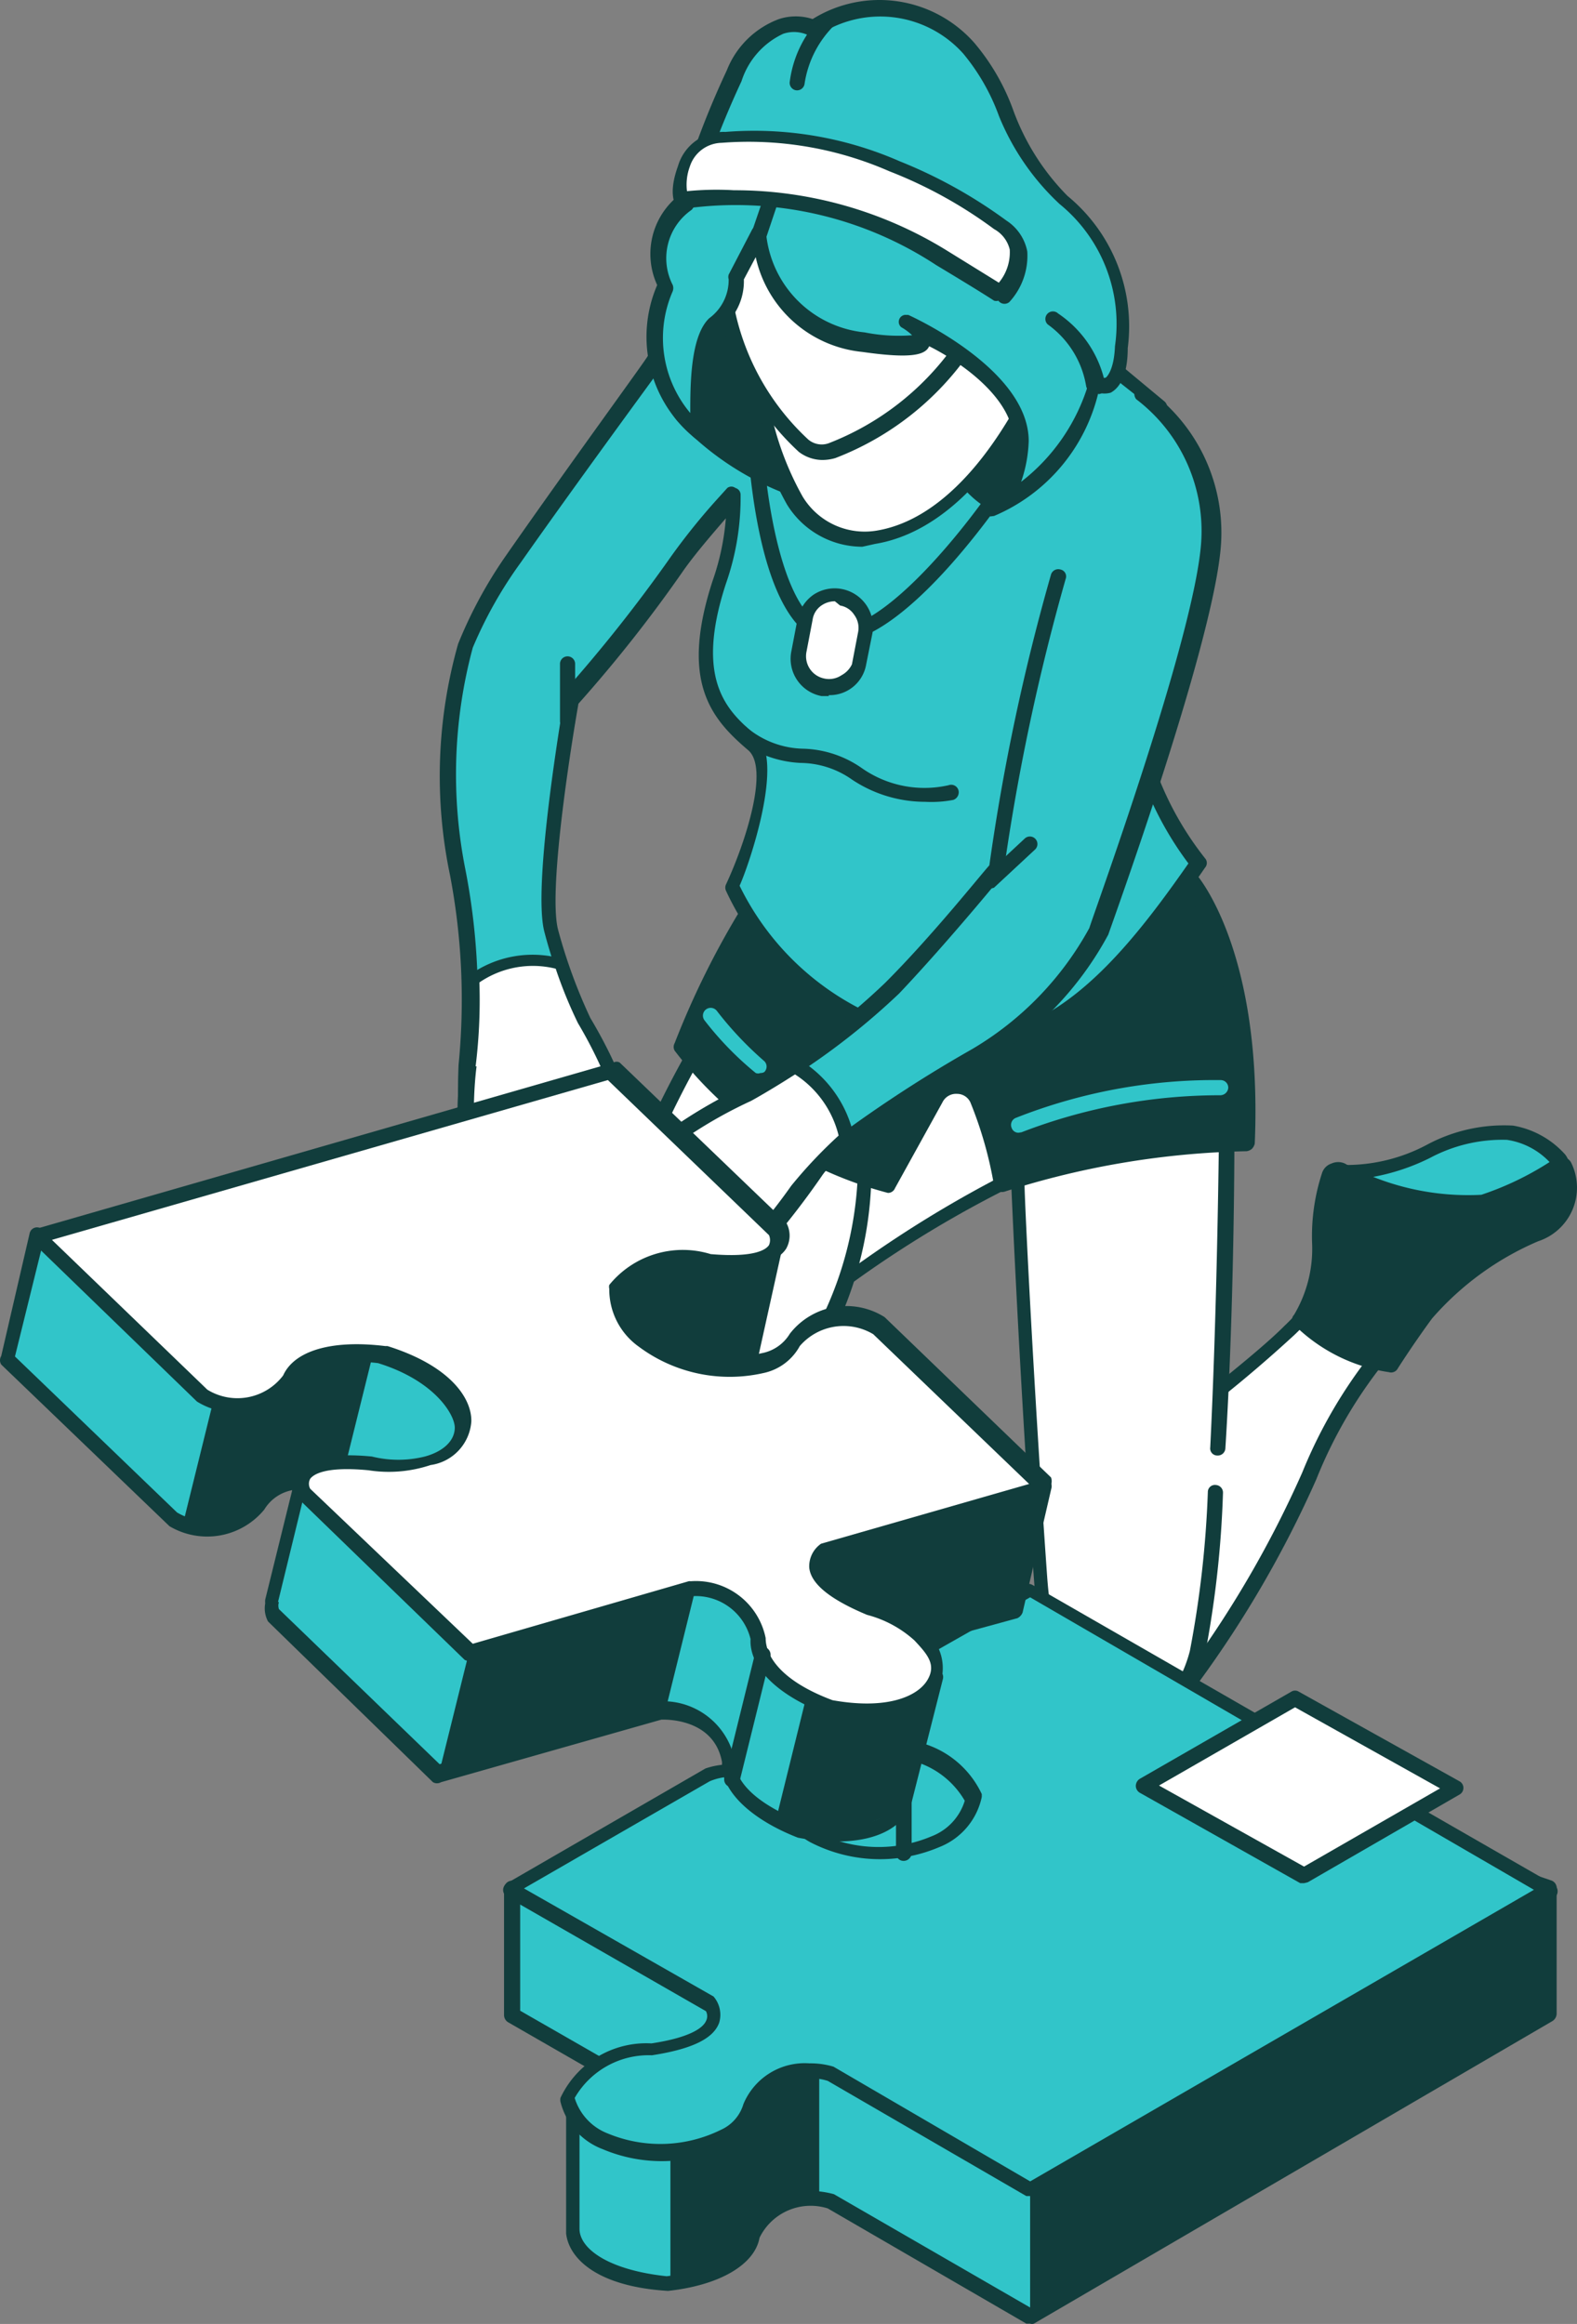 <svg id="レイヤー_1" data-name="レイヤー 1" xmlns="http://www.w3.org/2000/svg" width="156.276" height="230.223" viewBox="0 0 156.276 230.223">
  <rect x="0" y="0" width="156.276" height="230.223" fill="#808080" stroke="none"/>
  <path id="パス_75699" data-name="パス 75699" d="M50.274,28.158a1.362,1.362,0,0,0,0-1.6,8.172,8.172,0,0,0-4.7-2.583c-4.415-1.033-11.882,4.7-16.907,3.851l-.47.282v.423l2.442,3.71,9.675.986,7.8-2.536Z" transform="translate(104.127 88.233)" fill="#31c5c9"/>
  <path id="パス_75700" data-name="パス 75700" d="M41.05,34.41h0l-9.675-.986a.657.657,0,0,1-.517-.329l-2.724-4.227a.751.751,0,0,1,.282-.986l.423-.235a.8.8,0,0,1,.564,0,17.048,17.048,0,0,0,8.454-2.019,16.156,16.156,0,0,1,8.5-1.879,8.97,8.97,0,0,1,5.166,2.865,2.066,2.066,0,0,1,0,2.536h0l-1.973,2.536a.845.845,0,0,1-.329.235L41.285,34.41Zm-9.393-2.442,9.158.939,7.42-2.442,1.832-2.348a.564.564,0,0,0,0-.657,7.28,7.28,0,0,0-4.321-2.3,15.217,15.217,0,0,0-7.608,1.785,21.134,21.134,0,0,1-8.407,2.207Z" transform="translate(103.582 87.758)" fill="#113d3c"/>
  <path id="パス_75701" data-name="パス 75701" d="M38.912,35.822A114.078,114.078,0,0,0,20.126,47.7c-7.467,6.246-1.644-8.829-1.644-8.829S31.585,22.344,32.2,22.156s8.407,0,8.407,0l1.127,3.992Z" transform="translate(60.211 81.649)" fill="#fff"/>
  <path id="パス_75702" data-name="パス 75702" d="M17.957,50.453a1.362,1.362,0,0,1-.939-.329c-2.066-1.456.282-8.219,1.362-11.084h0c13.2-16.719,13.761-16.907,14.089-17a82.378,82.378,0,0,1,8.642,0,.7.7,0,0,1,.7.517l1.127,3.992a.657.657,0,0,1,0,.423l-2.865,9.393a.751.751,0,0,1-.376.47A112.106,112.106,0,0,0,21.2,48.621,6.2,6.2,0,0,1,17.957,50.453Zm2.019-10.708a17.189,17.189,0,0,0-1.926,9.393s.564,0,2.348-1.315A116.193,116.193,0,0,1,38.762,35.8l2.818-9.158L40.641,23.4H33.173C31.952,24.481,24.673,33.874,19.976,39.745Z" transform="translate(59.75 81.108)" fill="#113d3c"/>
  <path id="パス_75703" data-name="パス 75703" d="M27.865,66.223a1.08,1.08,0,0,0,1.879.282A109.145,109.145,0,0,0,41.3,46.5,46.214,46.214,0,0,1,52.756,29.778L43.363,26.96a22.778,22.778,0,0,1-4.039,5.26C36.507,35.038,28.616,41.1,28.616,41.1L23.92,56.36Z" transform="translate(88.306 99.717)" fill="#fff"/>
  <path id="パス_75704" data-name="パス 75704" d="M29.254,68.253h0A1.785,1.785,0,0,1,27.8,67.079h0l-3.9-9.863a.564.564,0,0,1,0-.47l4.7-15.311a1.033,1.033,0,0,1,0-.376S36.487,35,39.211,32.231a20.242,20.242,0,0,0,3.9-5.025A.8.8,0,0,1,44,26.83l9.393,2.818a.751.751,0,0,1,.235,1.315A45.791,45.791,0,0,0,42.4,47.4,108.019,108.019,0,0,1,30.757,67.5a1.879,1.879,0,0,1-1.5.751Zm-.282-1.691a.282.282,0,0,0,.517,0A105.436,105.436,0,0,0,41,46.743,48.233,48.233,0,0,1,51.657,30.681l-7.608-2.254a23.482,23.482,0,0,1-3.851,4.7A135.161,135.161,0,0,1,29.63,41.906L25.168,56.747Z" transform="translate(88.044 99.143)" fill="#113d3c"/>
  <path id="パス_75705" data-name="パス 75705" d="M41.433,54.853c.7-14.089.845-30.011.845-30.011s-19.772-1.315-19.631-.751a24.188,24.188,0,0,1-1.127,4.274s.845,19.819,2.254,39.357,13.15,16.907,15.639,7.233A102.663,102.663,0,0,0,41.2,59.079Z" transform="translate(79.435 88.591)" fill="#fff"/>
  <path id="パス_75706" data-name="パス 75706" d="M32.632,83.718h-.517c-4.7-.423-7.843-6.152-8.5-15.311C22.205,49.1,21.36,29.238,21.36,29.05v-.282a25.642,25.642,0,0,0,1.127-3.992.611.611,0,0,1,0-.611c.282-.376.658-.8,20.242.517a.751.751,0,0,1,.751.751s0,15.968-.892,30.058a.751.751,0,0,1-.8.7.7.7,0,0,1-.7-.8c.611-12.3.8-26.019.845-29.259-6.387-.423-15.874-.939-18.175-.845a19.23,19.23,0,0,1-1.08,3.757c0,1.832.939,20.758,2.254,39.216.611,8.36,3.288,13.573,7.139,14.089,3.053.282,5.918-2.583,7-6.81A102.478,102.478,0,0,0,40.85,59.812a.7.7,0,0,1,.8-.7.751.751,0,0,1,.7.8,101.537,101.537,0,0,1-1.785,16.015A9.393,9.393,0,0,1,32.632,83.718Z" transform="translate(78.843 87.999)" fill="#113d3c"/>
  <path id="パス_75707" data-name="パス 75707" d="M42.307,36.763a35.505,35.505,0,0,1-6.9,19.443c-7.045,9.863-7.937,14.512-13.432,17.33s-9.017,1.6-10.191-2.207A81.3,81.3,0,0,1,14.5,52.872,103.323,103.323,0,0,1,25.259,24.693L27,21.64,42.119,33.9Z" transform="translate(43.431 80.052)" fill="#fff"/>
  <path id="パス_75708" data-name="パス 75708" d="M17.233,76.685a5.542,5.542,0,0,1-2.348-.47,5.683,5.683,0,0,1-3.194-3.851c0-.611-.8-2.536,2.724-18.786a101.116,101.116,0,0,1,10.8-28.6l1.738-3.1a.611.611,0,0,1,.517-.376.751.751,0,0,1,.611,0l15.17,12.258a1.268,1.268,0,0,1,.282.564v3.006h0a36.445,36.445,0,0,1-6.622,20.195c-2.4,3.335-4.086,6.105-5.495,8.313a20.805,20.805,0,0,1-8.266,9.393,12.587,12.587,0,0,1-5.918,1.456ZM27.847,23.38l-1.315,2.3A102.149,102.149,0,0,0,15.871,53.86c-2.959,13.808-2.959,17.283-2.724,18.081a4.368,4.368,0,0,0,2.3,2.912,8.736,8.736,0,0,0,6.81-1.127,19.678,19.678,0,0,0,7.655-8.689c1.362-2.254,3.1-5.025,5.495-8.407a35.552,35.552,0,0,0,6.763-19.115v-2.63Z" transform="translate(42.815 79.298)" fill="#113d3c"/>
  <path id="パス_75709" data-name="パス 75709" d="M64.817,21.48s6.434,7.233,5.589,26.159a87.777,87.777,0,0,0-24.14,4.039,40.812,40.812,0,0,0-2.4-8.407,2.3,2.3,0,0,0-4.133,0l-4.7,8.5A38.887,38.887,0,0,1,14.33,38.106,84.115,84.115,0,0,1,21,24.721,21.463,21.463,0,0,1,34.337,17.77Z" transform="translate(52.857 65.746)" fill="#113d3c"/>
  <path id="パス_75710" data-name="パス 75710" d="M35.473,53.206h0A39.075,39.075,0,0,1,14.339,39.117a.751.751,0,0,1,0-.751A84.02,84.02,0,0,1,21.055,24.84a21.886,21.886,0,0,1,14.089-7.28h0l30.386,3.757A1.268,1.268,0,0,1,66,21.6c.235.282,6.622,7.7,5.824,26.723a1.127,1.127,0,0,1-.282.517,1.033,1.033,0,0,1-.517.235,83.55,83.55,0,0,0-23.952,3.992.939.939,0,0,1-.611,0,.892.892,0,0,1-.47-.564,39.122,39.122,0,0,0-2.348-8.266,1.456,1.456,0,0,0-1.315-.845,1.5,1.5,0,0,0-1.456.845l-4.7,8.5a.751.751,0,0,1-.7.47ZM15.654,38.647A39.263,39.263,0,0,0,35.1,51.61l4.321-7.984a2.912,2.912,0,0,1,2.818-1.644,3.1,3.1,0,0,1,2.677,1.738,38.7,38.7,0,0,1,2.3,7.8,93.93,93.93,0,0,1,22.825-3.71c.517-16.156-4.321-23.482-5.307-24.7L34.816,19.345a20.43,20.43,0,0,0-12.774,6.622,79.558,79.558,0,0,0-6.387,12.68Z" transform="translate(52.519 64.97)" fill="#113d3c"/>
  <path id="パス_75711" data-name="パス 75711" d="M10.49,60.493a48.092,48.092,0,0,1,.751-22.543,45.415,45.415,0,0,1,4.7-8.548C22.138,20.479,30.028,9.63,30.028,9.63l5.307-.751a10.943,10.943,0,0,1,6.857,3.851L70.7,7l9.111,7.655-.517,4.978a91.253,91.253,0,0,0-2.019,24.938A31.842,31.842,0,0,0,83.849,59.46C75.537,71.53,66.942,81.2,53.98,76.226a27.287,27.287,0,0,1-16.3-14.277s5.354-11.412,2.02-14.089-6.481-6.105-3.241-15.921a24.938,24.938,0,0,0,1.409-8.5,81.388,81.388,0,0,0-5.589,6.716A143.9,143.9,0,0,1,21.715,43.539s-3.241,18.316-2.066,22.919a57.015,57.015,0,0,0,3.241,8.876s5.871,9.675,3.663,12.258-4.7-.7-4.7-.7h0c0,1.832-.845,8.97-6.857,7.373-4.7-1.174-3.663-14.7-3.663-14.7a67.583,67.583,0,0,0-.845-19.068Z" transform="translate(34.999 25.935)" fill="#31c5c9"/>
  <path id="パス_75712" data-name="パス 75712" d="M17.273,95.95a6.528,6.528,0,0,1-1.832-.235c-4.978-1.315-4.321-14.089-4.274-15.5a65.751,65.751,0,0,0-.845-18.786,48,48,0,0,1,.8-22.919,44.193,44.193,0,0,1,4.7-8.689C21.969,20.994,29.906,10.145,29.906,10a1.127,1.127,0,0,1,.517-.282l5.025-.751h.611a11.976,11.976,0,0,1,7.092,3.757L71.329,6.9a.7.7,0,0,1,.658,0l9.158,7.608a.751.751,0,0,1,.235.658l-.517,4.978A90.173,90.173,0,0,0,78.75,45.227,31.467,31.467,0,0,0,85.137,59.74a.7.7,0,0,1,0,.939c-7.937,11.553-16.86,22.4-30.762,17.048A27.709,27.709,0,0,1,37.655,62.933a.751.751,0,0,1,0-.564c1.973-4.227,4.321-11.553,2.207-13.338-3.71-3.147-6.763-6.81-3.522-16.766a24.469,24.469,0,0,0,1.315-6.2c-1.456,1.691-2.959,3.428-4.133,5.072A138.124,138.124,0,0,1,23.049,44.429c-.376,2.066-3.1,18.269-2.019,22.4a52.741,52.741,0,0,0,3.194,8.735c.986,1.644,5.965,10.191,3.522,13.1a3.241,3.241,0,0,1-2.536,1.268,3.945,3.945,0,0,1-2.066-.892,8.923,8.923,0,0,1-2.865,6.012A4.7,4.7,0,0,1,17.273,95.95ZM31.362,10.99c-1.221,1.691-8.407,11.459-14.089,19.537a41.94,41.94,0,0,0-4.7,8.36,48.28,48.28,0,0,0-.7,22.12h0a66.22,66.22,0,0,1,.845,19.4c-.282,4.7.282,13.056,3.147,14.089a3.9,3.9,0,0,0,3.522-.47A9.064,9.064,0,0,0,21.969,87.5a.939.939,0,0,1,.423-.8,1.08,1.08,0,0,1,.845,0,.611.611,0,0,1,.329.282,2.435,2.435,0,0,0,1.926,1.362,1.5,1.5,0,0,0,1.174-.845c1.315-1.5-1.362-7.561-3.663-11.412a49.36,49.36,0,0,1-3.335-9.064c-1.221-4.7,1.879-22.5,2.019-23.482a.564.564,0,0,1,0-.376A149.675,149.675,0,0,0,32.207,29.87a64.577,64.577,0,0,1,4.7-5.824l.892-.986a.657.657,0,0,1,.8,0,.7.7,0,0,1,.517.658,25.737,25.737,0,0,1-1.456,8.829c-3.194,9.769.282,12.727,3.053,15.076S40,60.3,39.017,62.464A27,27,0,0,0,54.845,76.271c12.681,4.7,21.087-5.166,28.649-16.015a32.875,32.875,0,0,1-6.246-15.029,89.234,89.234,0,0,1,2.02-25.5l.47-4.7L71.188,8.266,43.009,14.09a.7.7,0,0,1-.8-.329,10,10,0,0,0-6.152-3.475Z" transform="translate(34.275 25.28)" fill="#113d3c"/>
  <path id="パス_75713" data-name="パス 75713" d="M23.431,17.073s-4.321-2.771-2.865-4.7A15.921,15.921,0,0,1,25.873,8.76l.282,4.7Z" transform="translate(74.8 32.441)" fill="#113d3c"/>
  <path id="パス_75714" data-name="パス 75714" d="M24.032,18.374a.7.7,0,0,1-.423,0c-.329,0-3.1-2.019-3.475-4.039a2.4,2.4,0,0,1,.423-1.785A16.062,16.062,0,0,1,26.146,8.7a.751.751,0,0,1,.7,0,1.033,1.033,0,0,1,.376.611l.282,4.7a.892.892,0,0,1,0,.47l-2.724,3.757a.751.751,0,0,1-.751.141Zm1.738-7.937A12.3,12.3,0,0,0,21.778,13.3a.7.7,0,0,0,0,.611,5.683,5.683,0,0,0,2.207,2.63L26.1,13.63Z" transform="translate(74.198 31.891)" fill="#113d3c"/>
  <path id="パス_75715" data-name="パス 75715" d="M25.4,25.146a27.428,27.428,0,0,1-10-6.81c-3.945-4.7,3.053-12.07,3.194-12.164s5.542,2.113,5.542,2.113,2.254,5.542,2.348,5.824S25.4,25.146,25.4,25.146Z" transform="translate(52.353 22.865)" fill="#113d3c"/>
  <path id="パス_75716" data-name="パス 75716" d="M26.025,26.635h-.282a28.789,28.789,0,0,1-10.332-7.045,5.871,5.871,0,0,1-1.315-4.7A17.706,17.706,0,0,1,18.6,6.112c.423-.282.47-.376,6.246,2.019a.939.939,0,0,1,.423.423c.376.939,2.254,5.589,2.4,5.871a86.276,86.276,0,0,1-1.08,11.319.7.7,0,0,1-.376.564A.517.517,0,0,1,26.025,26.635ZM19.45,7.849c-1.033,1.174-6.012,7.186-2.865,10.8A26.159,26.159,0,0,0,25.367,24.9c.423-3.851,1.033-9.393.986-9.816L24.146,9.728Z" transform="translate(51.729 22.127)" fill="#113d3c"/>
  <path id="パス_75717" data-name="パス 75717" d="M42.389,20.922s-5.26,11.6-14.465,13.2a8.031,8.031,0,0,1-8.078-3.71,30.48,30.48,0,0,1-3.9-15.311C15.431.352,34.734,6.41,34.734,6.41l9.675,6.2Z" transform="translate(58.8 19.199)" fill="#fff"/>
  <path id="パス_75718" data-name="パス 75718" d="M27.306,35.563a8.782,8.782,0,0,1-7.467-4.18A31.278,31.278,0,0,1,15.846,15.7a9.393,9.393,0,0,1,3.335-8.5C24.723,2.97,35.008,6.163,35.431,6.3h0l9.863,6.246a.751.751,0,0,1,.329.8L43.6,21.615h0c0,.517-5.589,12.117-15.029,13.667Zm0-29.024a11.319,11.319,0,0,0-6.951,1.879,8.031,8.031,0,0,0-2.771,7.233,29.823,29.823,0,0,0,3.8,14.935,7.186,7.186,0,0,0,7.327,3.381C37.027,32.6,42.146,22.131,42.8,21.239l1.879-7.655L35.29,7.713a29.494,29.494,0,0,0-8.219-1.174Z" transform="translate(58.151 18.6)" fill="#113d3c"/>
  <path id="パス_75719" data-name="パス 75719" d="M39.148,19.213A28.179,28.179,0,0,1,26.138,29.452a2.865,2.865,0,0,1-2.724-.47,25.5,25.5,0,0,1-8.031-16.532C13.27-1.075,35.109,5.875,35.109,5.875Z" transform="translate(56.218 15.178)" fill="#fff"/>
  <path id="パス_75720" data-name="パス 75720" d="M25.9,31.056a3.9,3.9,0,0,1-2.3-.8A26.112,26.112,0,0,1,15.285,13.21,7.373,7.373,0,0,1,17.3,6.118c5.26-4.7,18.175-.47,18.786-.282a.939.939,0,0,1,.517.517L40.6,19.644a.658.658,0,0,1,0,.658A28.7,28.7,0,0,1,27.214,30.868,4.7,4.7,0,0,1,25.9,31.056ZM24.819,5.507a10.238,10.238,0,0,0-6.528,1.785,5.777,5.777,0,0,0-1.5,5.683,24.328,24.328,0,0,0,7.749,16.062,2.066,2.066,0,0,0,1.973.376,27.287,27.287,0,0,0,12.446-9.675l-3.8-12.587A41.564,41.564,0,0,0,24.819,5.507Z" transform="translate(55.565 14.512)" fill="#113d3c"/>
  <path id="パス_75721" data-name="パス 75721" d="M23.933,22.322a11.694,11.694,0,0,0,10.332,10.9c10,1.409,4.18-1.926,4.18-1.926S49.9,36.412,49.9,43.081c0,0,0,5.636-3.006,6.622A17.236,17.236,0,0,0,57.278,37.445s2.442,1.6,2.63-3.616a16.062,16.062,0,0,0-5.73-14.559C48.542,13.869,48.965,8.8,44.926,4.1A11.788,11.788,0,0,0,29.475,2.221s-4.368-2.677-7.749,4.7a84.959,84.959,0,0,0-4.7,12.446,6.622,6.622,0,0,0-2.16,8.219A12.258,12.258,0,0,0,18.3,41.907s-1.221-8.5,1.409-10.8a5.119,5.119,0,0,0,2.16-4.7Z" transform="translate(51.097 0.656)" fill="#31c5c9"/>
  <path id="パス_75722" data-name="パス 75722" d="M47.787,51.145a.789.789,0,0,1-.282-1.5c1.926-.658,2.489-4.7,2.536-5.965,0-4.133-5.072-7.749-8.36-9.393-.376.845-1.691,1.268-6.622.564a12.023,12.023,0,0,1-10.567-9.393l-1.174,2.207a5.918,5.918,0,0,1-2.442,4.978c-1.879,1.691-1.456,7.89-1.127,10.1a.751.751,0,0,1-1.221.7,12.915,12.915,0,0,1-3.8-15.217A7.373,7.373,0,0,1,16.931,19.3a87.777,87.777,0,0,1,4.7-12.352,8.876,8.876,0,0,1,5.166-5.072,5.354,5.354,0,0,1,3.334,0,12.54,12.54,0,0,1,16.062,2.4,21.745,21.745,0,0,1,3.8,6.575,23.482,23.482,0,0,0,5.4,8.548,16.72,16.72,0,0,1,5.965,15.076c0,2.442-.657,3.851-1.691,4.415a2.3,2.3,0,0,1-1.221,0A17.706,17.706,0,0,1,48.115,51.1Zm-8.454-19.96h.282c.517.235,11.929,5.448,11.929,12.493a13.479,13.479,0,0,1-.751,4.039,19.256,19.256,0,0,0,6.716-9.863.611.611,0,0,1,.47-.47.8.8,0,0,1,.657,0h0a.8.8,0,0,0,.564,0s.8-.611.892-3.1A15.311,15.311,0,0,0,54.6,20.195a24.516,24.516,0,0,1-6.012-8.735,20.712,20.712,0,0,0-3.522-6.152A11.037,11.037,0,0,0,30.644,3.522a.8.8,0,0,1-.845,0,3.335,3.335,0,0,0-2.583-.188,7.8,7.8,0,0,0-4.133,4.7,92.38,92.38,0,0,0-4.7,12.3.8.8,0,0,1-.282.47,5.824,5.824,0,0,0-1.832,7.42.892.892,0,0,1,0,.611,11.553,11.553,0,0,0,1.738,12.07c0-2.771,0-7.608,1.879-9.393a4.7,4.7,0,0,0,1.926-3.851.8.8,0,0,1,0-.47l2.3-4.415a.7.7,0,0,1,.845-.376.658.658,0,0,1,.564.7,10.9,10.9,0,0,0,9.769,9.816,17.283,17.283,0,0,0,4.7.282,5.354,5.354,0,0,0-1.08-.8.694.694,0,0,1,.423-1.221Z" transform="translate(50.397 0.013)" fill="#113d3c"/>
  <path id="パス_75723" data-name="パス 75723" d="M16.328,12.322h0a.751.751,0,0,1-.47-.939l2.536-7.42a.751.751,0,1,1,1.409.47l-2.489,7.42a.751.751,0,0,1-.986.47Z" transform="translate(58.373 12.394)" fill="#113d3c"/>
  <path id="パス_75724" data-name="パス 75724" d="M14.752,9.319s-.892-.751,0-3.522a3.992,3.992,0,0,1,3.8-2.865A34.848,34.848,0,0,1,35.511,5.8,46.167,46.167,0,0,1,45.937,11.62c2.63,1.832,2.066,4.415,0,6.951,0,0-1.174-.845-5.777-3.569A36.3,36.3,0,0,0,14.752,9.319Z" transform="translate(52.951 10.466)" fill="#fff"/>
  <path id="パス_75725" data-name="パス 75725" d="M46.488,19.579a.751.751,0,0,1-.423,0s-1.268-.845-5.73-3.522a36.163,36.163,0,0,0-24.985-5.589.8.8,0,0,1-.611,0h0c-.329-.376-.986-1.5,0-4.227a4.7,4.7,0,0,1,4.7-3.381A35.928,35.928,0,0,1,36.72,5.771a47.951,47.951,0,0,1,10.567,5.871,4.7,4.7,0,0,1,2.066,3.053,6.763,6.763,0,0,1-1.785,5.025.751.751,0,0,1-1.08-.141ZM20.282,8.636A40.061,40.061,0,0,1,41.369,14.6l5.166,3.194a4.7,4.7,0,0,0,1.08-3.288,3.147,3.147,0,0,0-1.55-2.019,44.57,44.57,0,0,0-10.379-5.73A34.754,34.754,0,0,0,19.061,3.939a3.381,3.381,0,0,0-3.147,2.348,5.166,5.166,0,0,0-.282,2.442A29.729,29.729,0,0,1,20.282,8.636Z" transform="translate(52.447 10.21)" fill="#113d3c"/>
  <path id="パス_75726" data-name="パス 75726" d="M26.866,14.558a.751.751,0,0,1-.751-.658,9.393,9.393,0,0,0-3.8-6.058.747.747,0,0,1,1.033-1.08,11.037,11.037,0,0,1,4.7,7.139.751.751,0,0,1-.658.845Z" transform="translate(81.509 24.295)" fill="#113d3c"/>
  <path id="パス_75727" data-name="パス 75727" d="M17.267,8.019h0a.751.751,0,0,1-.564-.892A11.131,11.131,0,0,1,20.132.458a.7.7,0,0,1,1.033,0,.8.8,0,0,1,0,1.08A10.238,10.238,0,0,0,18.16,7.408a.751.751,0,0,1-.892.611Z" transform="translate(61.567 0.917)" fill="#113d3c"/>
  <path id="パス_75728" data-name="パス 75728" d="M64.609,8.27a17.048,17.048,0,0,1,7,14.559c-.564,9.628-11.131,38.605-11.131,38.605A32.124,32.124,0,0,1,48.5,73.833,129.808,129.808,0,0,0,32.814,84.259,81.106,81.106,0,0,1,24.22,95.014c-3.475,3.194-10.473,3.757-10.191-3.381a5.777,5.777,0,0,1,0-6.152,50.628,50.628,0,0,1,11.694-7.749A69.649,69.649,0,0,0,40.094,67.258c5.26-5.307,10.426-11.882,10.426-11.882a215.71,215.71,0,0,1,6.152-28.883Z" transform="translate(48.462 30.63)" fill="#31c5c9"/>
  <path id="パス_75729" data-name="パス 75729" d="M19.337,98.5a5.307,5.307,0,0,1-2.442-.517A5.542,5.542,0,0,1,13.936,92.3a6.293,6.293,0,0,1,0-6.763,48.467,48.467,0,0,1,11.929-7.984A67.535,67.535,0,0,0,39.954,67.217c4.7-4.7,9.393-10.614,10.332-11.647a211.9,211.9,0,0,1,6.105-28.79.751.751,0,0,1,.939-.517.7.7,0,0,1,.517.939,216.045,216.045,0,0,0-6.105,28.742,1.5,1.5,0,0,1,0,.423s-5.4,6.622-10.379,11.882A69.837,69.837,0,0,1,26.757,78.912a44.663,44.663,0,0,0-11.366,7.514,4.978,4.978,0,0,0,0,5.26.8.8,0,0,1,0,.47,4.227,4.227,0,0,0,2.066,4.462,6.81,6.81,0,0,0,6.857-1.691,85.146,85.146,0,0,0,8.454-10.614h0a132.394,132.394,0,0,1,15.78-10.52A31.42,31.42,0,0,0,60.2,61.769c0-.235,10.52-28.93,11.084-38.323A16.391,16.391,0,0,0,64.846,9.4a.8.8,0,0,1,0-1.033.751.751,0,0,1,1.08,0,17.471,17.471,0,0,1,7.327,15.217C72.736,32.98,62.5,61.159,62.075,62.427A32.875,32.875,0,0,1,49.77,75.2a129.25,129.25,0,0,0-15.5,10.285A80.593,80.593,0,0,1,25.63,96.242,9.393,9.393,0,0,1,19.337,98.5Z" transform="translate(47.756 30.154)" fill="#113d3c"/>
  <path id="パス_75730" data-name="パス 75730" d="M10.1,30.721a58.611,58.611,0,0,0,.47-8.5,9.863,9.863,0,0,1,8.876-1.55h0A55.511,55.511,0,0,0,21.7,26.306s5.871,9.675,3.663,12.258-4.7-.7-4.7-.7h0c0,1.832-.751,8.642-6.857,7.373C8.407,44.341,10.1,30.721,10.1,30.721Z" transform="translate(36.284 74.822)" fill="#fff"/>
  <path id="パス_75731" data-name="パス 75731" d="M15.887,46.727a6.34,6.34,0,0,1-1.55,0c-5.871-1.221-4.7-14.089-4.274-15.545h0a58.1,58.1,0,0,0,.376-8.36.8.8,0,0,1,.329-.611,10.708,10.708,0,0,1,9.393-1.644.892.892,0,0,1,.47.47,58.471,58.471,0,0,0,2.207,5.542c.986,1.644,5.965,10.191,3.522,13.1a3.241,3.241,0,0,1-2.536,1.268,3.616,3.616,0,0,1-2.02-.892,9.393,9.393,0,0,1-2.771,5.824,5.448,5.448,0,0,1-3.147.845ZM11.566,31.182c-.47,3.616-.751,13.1,3.053,13.855a4.133,4.133,0,0,0,3.663-.611,8.829,8.829,0,0,0,2.3-6.105.939.939,0,0,1,.423-.8,1.08,1.08,0,0,1,.845,0,.611.611,0,0,1,.329.282,2.435,2.435,0,0,0,1.926,1.362,1.5,1.5,0,0,0,1.174-.845c1.315-1.5-1.362-7.561-3.663-11.412a45.086,45.086,0,0,1-2.207-5.4,9.393,9.393,0,0,0-7.561,1.362,53.634,53.634,0,0,1-.376,8.313Z" transform="translate(35.66 74.455)" fill="#113d3c"/>
  <path id="パス_75732" data-name="パス 75732" d="M34.455,22.884a13.056,13.056,0,0,1-7.233-2.207,8.97,8.97,0,0,0-5.072-1.644,11.037,11.037,0,0,1-6.434-2.442.8.8,0,0,1,0-1.08.751.751,0,0,1,1.08,0,8.97,8.97,0,0,0,5.636,2.113,10.614,10.614,0,0,1,5.777,1.926A10.8,10.8,0,0,0,36.8,21.24a.751.751,0,0,1,.986.517.8.8,0,0,1-.517.939A11.647,11.647,0,0,1,34.455,22.884Z" transform="translate(57.201 56.547)" fill="#113d3c"/>
  <path id="パス_75733" data-name="パス 75733" d="M24.646,31.649H23.8c-7.28-1.315-7.984-20.242-8.031-22.4a.8.8,0,0,1,1.55,0c0,5.542,1.644,20.054,6.763,20.946s14.089-10.708,17-15.264a.751.751,0,0,1,1.268.8C41.929,16.339,31.879,31.649,24.646,31.649Z" transform="translate(58.18 32.001)" fill="#113d3c"/>
  <path id="パス_75734" data-name="パス 75734" d="M19.325,21.714h0a3.006,3.006,0,0,0,3.522-2.4l.611-3.194a3.053,3.053,0,0,0-2.4-3.522h0A3.006,3.006,0,0,0,17.54,15l-.611,3.194a2.959,2.959,0,0,0,2.4,3.522Z" transform="translate(62.234 46.445)" fill="#fff"/>
  <path id="パス_75735" data-name="パス 75735" d="M20.485,23.081h-.7a3.757,3.757,0,0,1-3.006-4.415l.611-3.194a3.9,3.9,0,0,1,1.6-2.442,3.8,3.8,0,0,1,5.824,3.851L24.2,19.934a3.663,3.663,0,0,1-3.71,3.053Zm.611-9.393a2.348,2.348,0,0,0-1.268.376,2.066,2.066,0,0,0-.939,1.456l-.611,3.194a2.254,2.254,0,0,0,1.785,2.63h0a2.207,2.207,0,0,0,1.691-.329,2.4,2.4,0,0,0,1.033-1.08L23.4,16.74a2.16,2.16,0,0,0-.376-1.691,2.066,2.066,0,0,0-1.409-.939Z" transform="translate(61.637 45.877)" fill="#113d3c"/>
  <path id="パス_75736" data-name="パス 75736" d="M21.5,22.745a.845.845,0,0,1-.564,0,.8.8,0,0,1,0-1.08l4.086-3.8a.747.747,0,0,1,1.08,1.033l-4.086,3.8a.751.751,0,0,1-.517.047Z" transform="translate(76.497 65.233)" fill="#113d3c"/>
  <path id="パス_75737" data-name="パス 75737" d="M12.591,20.979a.751.751,0,0,1-.751-.751V14.591a.751.751,0,1,1,1.5,0v5.636A.751.751,0,0,1,12.591,20.979Z" transform="translate(43.653 51.219)" fill="#113d3c"/>
  <path id="パス_75738" data-name="パス 75738" d="M14.248,28.685a.751.751,0,0,1-.658-.423,25.5,25.5,0,0,1-1.926-4.321.772.772,0,1,1,1.456-.517,31.044,31.044,0,0,0,1.785,4.133.751.751,0,0,1-.282,1.033Z" transform="translate(42.841 84.748)" fill="#113d3c"/>
  <path id="パス_75739" data-name="パス 75739" d="M27.964,38.549A6.387,6.387,0,0,1,22.14,35.5a.751.751,0,0,1,.235-1.033.8.8,0,0,1,1.08.282c2.113,3.663,7.186,1.832,7.233,1.832a.759.759,0,0,1,.564,1.409A9.394,9.394,0,0,1,27.964,38.549Z" transform="translate(81.304 127.062)" fill="#113d3c"/>
  <path id="パス_75740" data-name="パス 75740" d="M17.527,40.946h0a6.575,6.575,0,0,1-4.039-2.724A10.661,10.661,0,0,1,12.267,30a.765.765,0,1,1,1.5.282A9.393,9.393,0,0,0,14.8,37.376a5.354,5.354,0,0,0,3.053,2.066.845.845,0,0,1,.658.892.8.8,0,0,1-.986.611Z" transform="translate(43.977 108.65)" fill="#113d3c"/>
  <path id="パス_75741" data-name="パス 75741" d="M22.125,27.986a.7.7,0,0,1-.7-.47.751.751,0,0,1,.376-.986,53.633,53.633,0,0,1,20.336-3.757.751.751,0,0,1,.751.751.8.8,0,0,1-.8.751,54.573,54.573,0,0,0-19.678,3.663Z" transform="translate(78.83 84.226)" fill="#31c5c9"/>
  <path id="パス_75742" data-name="パス 75742" d="M20.558,27.7a.611.611,0,0,1-.47,0,31.8,31.8,0,0,1-5.072-5.213.77.77,0,0,1,1.221-.939,34.284,34.284,0,0,0,4.7,4.978.751.751,0,0,1,0,1.08A.658.658,0,0,1,20.558,27.7Z" transform="translate(54.801 78.595)" fill="#31c5c9"/>
  <path id="パス_75743" data-name="パス 75743" d="M53.241,24.56h.329a4.7,4.7,0,0,1-2.912,6.763,30.574,30.574,0,0,0-10.8,7.937c-1.926,2.677-3.428,4.978-3.428,4.978a16.015,16.015,0,0,1-9.017-4.368A12.587,12.587,0,0,0,29.336,32.4a19.021,19.021,0,0,1,.939-6.716.986.986,0,0,1,1.268-.564c2.583,1.174,10.379,4.415,14.089,3.194a30.95,30.95,0,0,0,7.608-3.757Z" transform="translate(101.207 90.845)" fill="#113d3c"/>
  <path id="パス_75744" data-name="パス 75744" d="M36.881,45.7h0A16.814,16.814,0,0,1,27.488,41a.7.7,0,0,1,0-.986,12.774,12.774,0,0,0,1.785-7.045,20.054,20.054,0,0,1,.986-7,1.456,1.456,0,0,1,.939-.939,1.6,1.6,0,0,1,1.315,0,25.408,25.408,0,0,0,13.526,3.1,29.776,29.776,0,0,0,7.467-3.71h.282a1.033,1.033,0,0,1,1.174.564,5.589,5.589,0,0,1-3.288,7.749,29.071,29.071,0,0,0-10.52,7.655c-1.926,2.63-3.382,4.931-3.382,4.931A.751.751,0,0,1,36.881,45.7Zm-8.031-5.26A15.029,15.029,0,0,0,36.506,44.1c.517-.751,1.738-2.583,3.194-4.7A30.574,30.574,0,0,1,50.83,31.232a4.039,4.039,0,0,0,2.724-5.119,31.561,31.561,0,0,1-7.28,3.522c-3.8,1.268-11.506-1.785-14.606-3.194h0a18.176,18.176,0,0,0-.939,6.481,14.089,14.089,0,0,1-1.879,7.514Z" transform="translate(100.753 90.232)" fill="#113d3c"/>
  <path id="パス_75745" data-name="パス 75745" d="M25.518,25.278s2.019-1.08,4.7-2.818a10.943,10.943,0,0,1,5.119,7.233,50.628,50.628,0,0,0-4.7,5.119,57.813,57.813,0,0,1-6.34,7.655c-3.475,3.194-10.52,3.757-10.238-3.381a5.777,5.777,0,0,1,0-6.152,50.627,50.627,0,0,1,11.459-7.655Z" transform="translate(48.573 83.083)" fill="#fff"/>
  <path id="パス_75746" data-name="パス 75746" d="M19.374,46.168a5.307,5.307,0,0,1-5.448-6.2,6.293,6.293,0,0,1,0-6.763,50.018,50.018,0,0,1,11.929-7.984s2.113-1.174,4.7-2.818a.8.8,0,0,1,.8,0,11.741,11.741,0,0,1,5.589,7.89,1.127,1.127,0,0,1-.235.657,40.107,40.107,0,0,0-4.7,5.025,55.327,55.327,0,0,1-6.434,7.7A9.393,9.393,0,0,1,19.374,46.168ZM31.068,23.954c-2.489,1.6-4.274,2.583-4.368,2.63h0A44.663,44.663,0,0,0,15.335,34.1a4.978,4.978,0,0,0,0,5.26.8.8,0,0,1,0,.47A4.227,4.227,0,0,0,17.4,44.29a6.857,6.857,0,0,0,6.9-1.691,58.94,58.94,0,0,0,6.387-7.608,46.073,46.073,0,0,1,4.7-4.978,10.05,10.05,0,0,0-4.321-6.058Z" transform="translate(47.719 82.481)" fill="#113d3c"/>
  <path id="パス_75747" data-name="パス 75747" d="M13.945,31.087h-.423a.751.751,0,0,1-.235-1.08,20.9,20.9,0,0,1,6.246-5.072.751.751,0,0,1,.986.282.7.7,0,0,1-.282,1.033,21.228,21.228,0,0,0-5.683,4.7A.7.7,0,0,1,13.945,31.087Z" transform="translate(48.498 91.926)" fill="#113d3c"/>
  <path id="パス_75748" data-name="パス 75748" d="M73.387,39.5a61.76,61.76,0,0,0-7.327-1.08h0L62.21,36.17h0l-2.583,1.456h0L46.476,36.17H42.015V54.627h0l-14.7-3.757h0L10.83,53.312h0V65.8h0L24.5,73.695h0l-7.608.658h0V87.033h0c0,2.442,3.147,4.7,9.393,5.166h0c5.26-.611,8.031-2.63,8.454-4.7a6.481,6.481,0,0,1,7.843-3.288h0L62.257,95.581h0L113.918,65.9h0V53.359h0C113.26,53.218,74.233,40.068,73.387,39.5Z" transform="translate(39.919 133.762)" fill="#31c5c9"/>
  <path id="パス_75749" data-name="パス 75749" d="M62.791,97.081h-.376L42.737,85.668h0a5.636,5.636,0,0,0-6.763,2.912c-.47,2.63-3.9,4.7-9.064,5.26h0c-7-.423-9.816-3.194-10.1-5.683V75.477a.845.845,0,0,1,.141-.939.751.751,0,0,1,.517-.235l5.166-.423-11.6-6.669a.845.845,0,0,1-.376-.7V54.014a.8.8,0,0,1,.658-.8l16.438-2.442h0a.751.751,0,0,1,.47,0L41.845,54.3V36.778a.751.751,0,0,1,.751-.751h4.462s6.481.658,13.009,1.456l2.3-1.362a.845.845,0,0,1,.892,0l3.663,2.113a33.532,33.532,0,0,1,7.467,1.174c1.221.564,25.69,8.876,40.014,13.761a.8.8,0,0,1,.564.892V66.413a.892.892,0,0,1-.423.7L63.167,97.081a.517.517,0,0,1-.376,0ZM40.952,83.93a9.393,9.393,0,0,1,2.4.329L62.791,95.484l50.722-29.306V54.53c-11.976-4.039-38.042-12.915-39.826-13.714h0s-1.221-.282-7.092-.986h-.282l-3.522-2.066-2.16,1.268a.7.7,0,0,1-.423,0l-13.2-1.456H43.348V55.282a.8.8,0,0,1-.329.611.939.939,0,0,1-.7,0L27.8,52.135,12.257,54.812V66.084L25.36,73.6a.845.845,0,0,1,.376.845.751.751,0,0,1-.7.564l-6.9.564V87.688c0,1.973,2.865,4.086,8.642,4.7,5.213-.658,7.373-2.583,7.7-4.18a6.622,6.622,0,0,1,6.481-4.368Z" transform="translate(39.291 133.107)" fill="#113d3c"/>
  <path id="パス_75750" data-name="パス 75750" d="M62.274,33.5h0L42.6,44.866s-3.053,3.241,5.636,4.7a8.829,8.829,0,0,1,8.313,4.7h0c-1.033,5.495-10.614,6.81-15.686,3.9a4.7,4.7,0,0,1-2.536-3.1,6.481,6.481,0,0,0-7.8-3.241h0L10.8,63.182h0L30.525,74.547s3.006,3.241-5.636,4.7a8.876,8.876,0,0,0-8.36,4.7h0c1.033,5.495,10.614,6.763,15.686,3.851a4.7,4.7,0,0,0,2.583-3.1,6.481,6.481,0,0,1,7.843-3.241h0L62.32,92.817h0l51.661-29.682h0Z" transform="translate(39.808 123.892)" fill="#31c5c9"/>
  <path id="パス_75751" data-name="パス 75751" d="M62.865,94.042h-.376L42.811,82.629h0a5.636,5.636,0,0,0-6.763,2.912,5.542,5.542,0,0,1-2.912,3.428,15.029,15.029,0,0,1-12.634.423,6.763,6.763,0,0,1-4.18-4.7h0a1.174,1.174,0,0,1,0-.376h0a9.393,9.393,0,0,1,9.017-5.4c4.368-.658,5.213-1.785,5.4-2.207a1.033,1.033,0,0,0,0-.986L11.016,64.407a.845.845,0,0,1-.376-.7.8.8,0,0,1,.376-.658L30.694,51.68A7.327,7.327,0,0,1,39.617,55.3a4.133,4.133,0,0,0,2.254,2.771A13.526,13.526,0,0,0,53.1,58.4a5.5,5.5,0,0,0,3.288-3.522,8.5,8.5,0,0,0-7.608-4.227c-3.992-.564-6.2-1.644-6.763-3.241a2.583,2.583,0,0,1,.611-2.536h0L62.3,33.5a.8.8,0,0,1,.8,0l51.661,29.682a.751.751,0,0,1,.376.7.8.8,0,0,1-.376.658l-51.52,29.4ZM40.979,80.892a7.937,7.937,0,0,1,2.4.329l19.49,11.365L112.789,63.7,62.865,34.725l-19.209,10.9a1.268,1.268,0,0,0,0,.986c0,.423,1.033,1.55,5.448,2.207a9.393,9.393,0,0,1,8.97,5.4h0V54.5a6.857,6.857,0,0,1-4.227,4.978,15.029,15.029,0,0,1-12.634-.423A5.589,5.589,0,0,1,38.3,55.437a5.683,5.683,0,0,0-7.186-2.489L12.706,63.562,31.492,74.27h0a2.771,2.771,0,0,1,.564,2.583c-.564,1.6-2.724,2.63-6.669,3.241a8.454,8.454,0,0,0-7.655,4.227,5.5,5.5,0,0,0,3.288,3.522,13.573,13.573,0,0,0,11.225-.376,4.039,4.039,0,0,0,2.207-2.536,6.575,6.575,0,0,1,6.528-4.039Z" transform="translate(39.217 123.512)" fill="#113d3c"/>
  <path id="パス_75752" data-name="パス 75752" d="M14.17,51.815V64.308l.047.047,3.475-.564.047-.047,3.71-2.113.047-.047,1.268-2.4h0l1.879-2.066h0l2.865-.892h1.409V43.69H27.273l-2.724.939L23.093,45.9l-1.55,3.053V49l-2.818,2.16h0l-4.509.611Z" transform="translate(52.265 161.559)" fill="#113d3c"/>
  <path id="パス_75753" data-name="パス 75753" d="M21.76,69.512v12.54h0L73.234,52.37V39.83h-.047L21.76,69.512Z" transform="translate(80.322 147.291)" fill="#113d3c"/>
  <path id="パス_75754" data-name="パス 75754" d="M19.681,48.518a.751.751,0,0,1-.751-.751V37.481a.775.775,0,0,1,1.55,0V47.767a.8.8,0,0,1-.8.751Z" transform="translate(69.861 135.832)" fill="#113d3c"/>
  <path id="パス_75755" data-name="パス 75755" d="M103.107,59.978,73.848,48.143h0l3.053-12.3h0l-5.025-4.7h0L57.034,23.58h0L11.009,35.744h0l-4.039.517h0l-3.663-.892h0L.16,47.391h0L16.551,63.124h0a6.481,6.481,0,0,0,8.36-1.268,4.7,4.7,0,0,1,3.241-2.4,10.8,10.8,0,0,1,1.315-.282L26.46,71.3h0a1.973,1.973,0,0,0,0,1.268l16.391,15.78h0L64.69,82.051h0a6.481,6.481,0,0,1,6.81,5.025c0,2.207,2.113,4.7,7.092,6.716h0c6.152,1.127,9.769-.517,10.379-2.912h0l3.006-12.164h0l-5.636-2.771h0l13.573-3.9h0l3.006-12.164Z" transform="translate(0.478 87.223)" fill="#31c5c9"/>
  <path id="パス_75756" data-name="パス 75756" d="M82.991,95.87a20.146,20.146,0,0,1-3.9-.376h0c-4.7-1.832-7.7-4.7-7.514-7.467-.8-4.462-5.824-4.227-6.012-4.227L43.729,90a.8.8,0,0,1-.8,0L26.587,74.079h0a2.724,2.724,0,0,1-.282-1.785,2.113,2.113,0,0,1,0-.376l2.677-10.849h0a4.133,4.133,0,0,0-2.771,1.926,7.327,7.327,0,0,1-9.393,1.644L.145,48.624a.8.8,0,0,1,0-.845L2.963,35.614a.751.751,0,0,1,.892-.564l3.569.892,3.9-.329L57.255,23.45a.8.8,0,0,1,.564,0l14.841,7.467h0l5.025,4.7a.7.7,0,0,1,0,.845l-2.63,11.882,28.7,11.6a.8.8,0,0,1,.47.892l-2.865,12.352a1.033,1.033,0,0,1-.517.564L89.144,76.943l3.9,1.926a.8.8,0,0,1,.423.892l-3.1,12.211C89.848,93.945,87.594,95.87,82.991,95.87Zm-3.241-1.832c5.777.986,8.876-.564,9.393-2.4l2.865-11.694L86.936,77.46a.8.8,0,0,1-.423-.8A.892.892,0,0,1,87.077,76l13.1-3.8,2.771-11.131L74.021,49.7a.8.8,0,0,1-.423-.892L76.51,36.882l-4.7-4.415L57.3,25.094,11.6,37.023l-4.133.517H7.19l-2.959-.751L1.507,47.825,17.569,63.277a5.73,5.73,0,0,0,7.28-1.174,5.354,5.354,0,0,1,3.616-2.677l1.362-.329a.939.939,0,0,1,.7.282.657.657,0,0,1,0,.658L27.573,72.153h.094a1.08,1.08,0,0,0,0,.7L43.588,88.215,65,82.016a7.233,7.233,0,0,1,7.8,5.636C72.8,89.718,74.491,91.972,79.751,94.039Z" transform="translate(-0.024 86.554)" fill="#113d3c"/>
  <path id="パス_75757" data-name="パス 75757" d="M58.436,44.107a8.829,8.829,0,0,1,9.393-2.771c8.735.845,6.575-3.006,6.575-3.006L58.06,22.55h0L.81,39.035h0L17.154,54.768h0a6.528,6.528,0,0,0,8.407-1.315c.892-2.019,4.133-3.288,9.393-2.63h0c9.158,2.865,10,8.782,4.368,10.426a12.164,12.164,0,0,1-5.542,0C25.044,60.451,27.2,64.3,27.2,64.3L43.6,80.035h0l21.839-6.293h0A6.434,6.434,0,0,1,72.15,79c0,2.207,2.113,4.7,7.139,6.716h0c9.393,1.738,12.915-3.1,8.689-7.186a12.775,12.775,0,0,0-4.7-2.724c-8.078-3.334-4.368-5.73-4.368-5.73L100.7,63.785h0L84.314,48.146h0a6.481,6.481,0,0,0-8.36,1.268,4.7,4.7,0,0,1-3.241,2.4c-5.636,1.6-14.606-1.926-14.089-7.561Z" transform="translate(2.88 83.416)" fill="#fff"/>
  <path id="パス_75758" data-name="パス 75758" d="M83.517,87.464a23.48,23.48,0,0,1-3.8-.376c-5.072-1.879-7.89-4.7-7.749-7.514a5.589,5.589,0,0,0-6.011-4.227L44.442,81.64a.845.845,0,0,1-.8,0L27.159,65.672h0a2.724,2.724,0,0,1,0-2.63c.939-1.409,3.288-1.926,7.28-1.55a10.9,10.9,0,0,0,5.26,0c1.879-.517,2.959-1.6,2.959-2.865s-1.973-4.65-7.608-6.387c-5.26-.611-7.843.7-8.548,2.207a7.186,7.186,0,0,1-9.393,1.6L.764,40.217a.8.8,0,0,1,0-.7.751.751,0,0,1,.517-.611L58.39,22.464a.611.611,0,0,1,.611,0L75.486,38.292h0a2.63,2.63,0,0,1,0,2.63c-.939,1.409-3.288,1.926-7.233,1.55a8.6,8.6,0,0,0-8.5,2.207A5.5,5.5,0,0,0,62.1,48.906a13.338,13.338,0,0,0,10.99,2.348,4.133,4.133,0,0,0,2.771-1.926,7.092,7.092,0,0,1,9.393-1.644l16.485,15.874a1.012,1.012,0,0,1-.564,1.315L79.665,71.4a1.033,1.033,0,0,0-.423.892c0,.47.611,1.738,4.7,3.428a13.291,13.291,0,0,1,5.119,2.912,4.7,4.7,0,0,1,1.55,5.73A7.467,7.467,0,0,1,83.517,87.464ZM66.093,73.844a7.045,7.045,0,0,1,7.373,5.636c0,1.832,1.6,4.274,6.622,6.152,5.495.986,8.454-.423,9.393-1.973s0-2.583-1.268-3.945a11.225,11.225,0,0,0-4.7-2.536c-3.71-1.55-5.589-3.1-5.73-4.7a2.724,2.724,0,0,1,1.174-2.348h0l20.618-5.918L84.127,49.375a5.73,5.73,0,0,0-7.28,1.174,5.354,5.354,0,0,1-3.616,2.677A15.076,15.076,0,0,1,60.88,50.6a6.951,6.951,0,0,1-2.912-5.73.752.752,0,0,1,0-.376h0a9.393,9.393,0,0,1,10.05-3.053c4.415.376,5.495-.47,5.777-.892a1.221,1.221,0,0,0,0-.986L57.827,24.2,2.737,40.029l15.4,14.841a5.683,5.683,0,0,0,7.514-1.409c1.08-2.4,4.7-3.569,10.1-2.912h.235c6.152,1.926,8.36,5.119,8.313,7.467a4.7,4.7,0,0,1-4.039,4.321,13.056,13.056,0,0,1-6.152.517c-4.415-.423-5.495.47-5.777.845a1.033,1.033,0,0,0,0,.986L44.442,80.043l21.416-6.2Z" transform="translate(2.409 82.797)" fill="#113d3c"/>
  <path id="パス_75759" data-name="パス 75759" d="M12.286,39.793,9.28,51.91l.047.047,18.5-5.354,3.851-.939h.047L34.735,33.5h-.047l-22.4,6.293Z" transform="translate(34.19 123.892)" fill="#113d3c"/>
  <path id="パス_75760" data-name="パス 75760" d="M19.406,35.77,16.4,47.934h0l6.716,1.409h0l5.448-2.207h0l.939-2.771h.047l2.066-8.548h0l-4.18,1.5H27.39l-4.274-.094h0L19.453,35.77Z" transform="translate(60.509 132.283)" fill="#113d3c"/>
  <path id="パス_75761" data-name="パス 75761" d="M18.293,41.052l5.448,2.771h0l3.522,2.254h0l9.581-2.583h.047L39.9,31.377l-.047-.047L22.238,36.4l-3.8,1.127L17.26,38.657l.235,1.409Z" transform="translate(63.688 115.871)" fill="#113d3c"/>
  <path id="パス_75762" data-name="パス 75762" d="M22.77,28.48l-1.268.235-3.522.376h0l-2.536.939h0l-1.926,2.254L12.3,33.646l-3.006.564h0l-2.4-.845L3.89,45.528v.047l4.462.235h0l3.992-3.475h0l2.818-1.127,1.127-.939,3.757-.8h0Z" transform="translate(14.266 105.336)" fill="#113d3c"/>
  <path id="パス_75763" data-name="パス 75763" d="M28.192,27.511l-2.63,10.567v.047l-2.959.047h0l-6.2-2.02h-.047L13.21,33.006h0V29.812h0l2.442-1.926H15.7l4.7-.564h0l5.025.47h0l3.006-1.5Z" transform="translate(48.717 97.24)" fill="#113d3c"/>
  <path id="パス_75764" data-name="パス 75764" d="M15.9,48.594h0a.751.751,0,0,1-.564-.939L18.385,35.3a.845.845,0,0,1,.939-.564.8.8,0,0,1,.564.939L16.835,48.03A.8.8,0,0,1,15.9,48.594Z" transform="translate(56.457 128.43)" fill="#113d3c"/>
  <path id="パス_75765" data-name="パス 75765" d="M40.071,53.375,24.15,44.452,39.179,35.81,55.1,44.686Z" transform="translate(89.156 132.431)" fill="#fff"/>
  <path id="パス_75766" data-name="パス 75766" d="M40.663,54.729h-.376l-15.921-8.97a.8.8,0,0,1-.376-.658.845.845,0,0,1,.376-.7l15.029-8.642a.7.7,0,0,1,.751,0l15.921,8.876a.751.751,0,0,1,0,1.315L41.038,54.635ZM26.291,45.054l14.371,8.031,13.479-7.749L39.77,37.305Z" transform="translate(88.565 131.828)" fill="#113d3c"/>
</svg>
